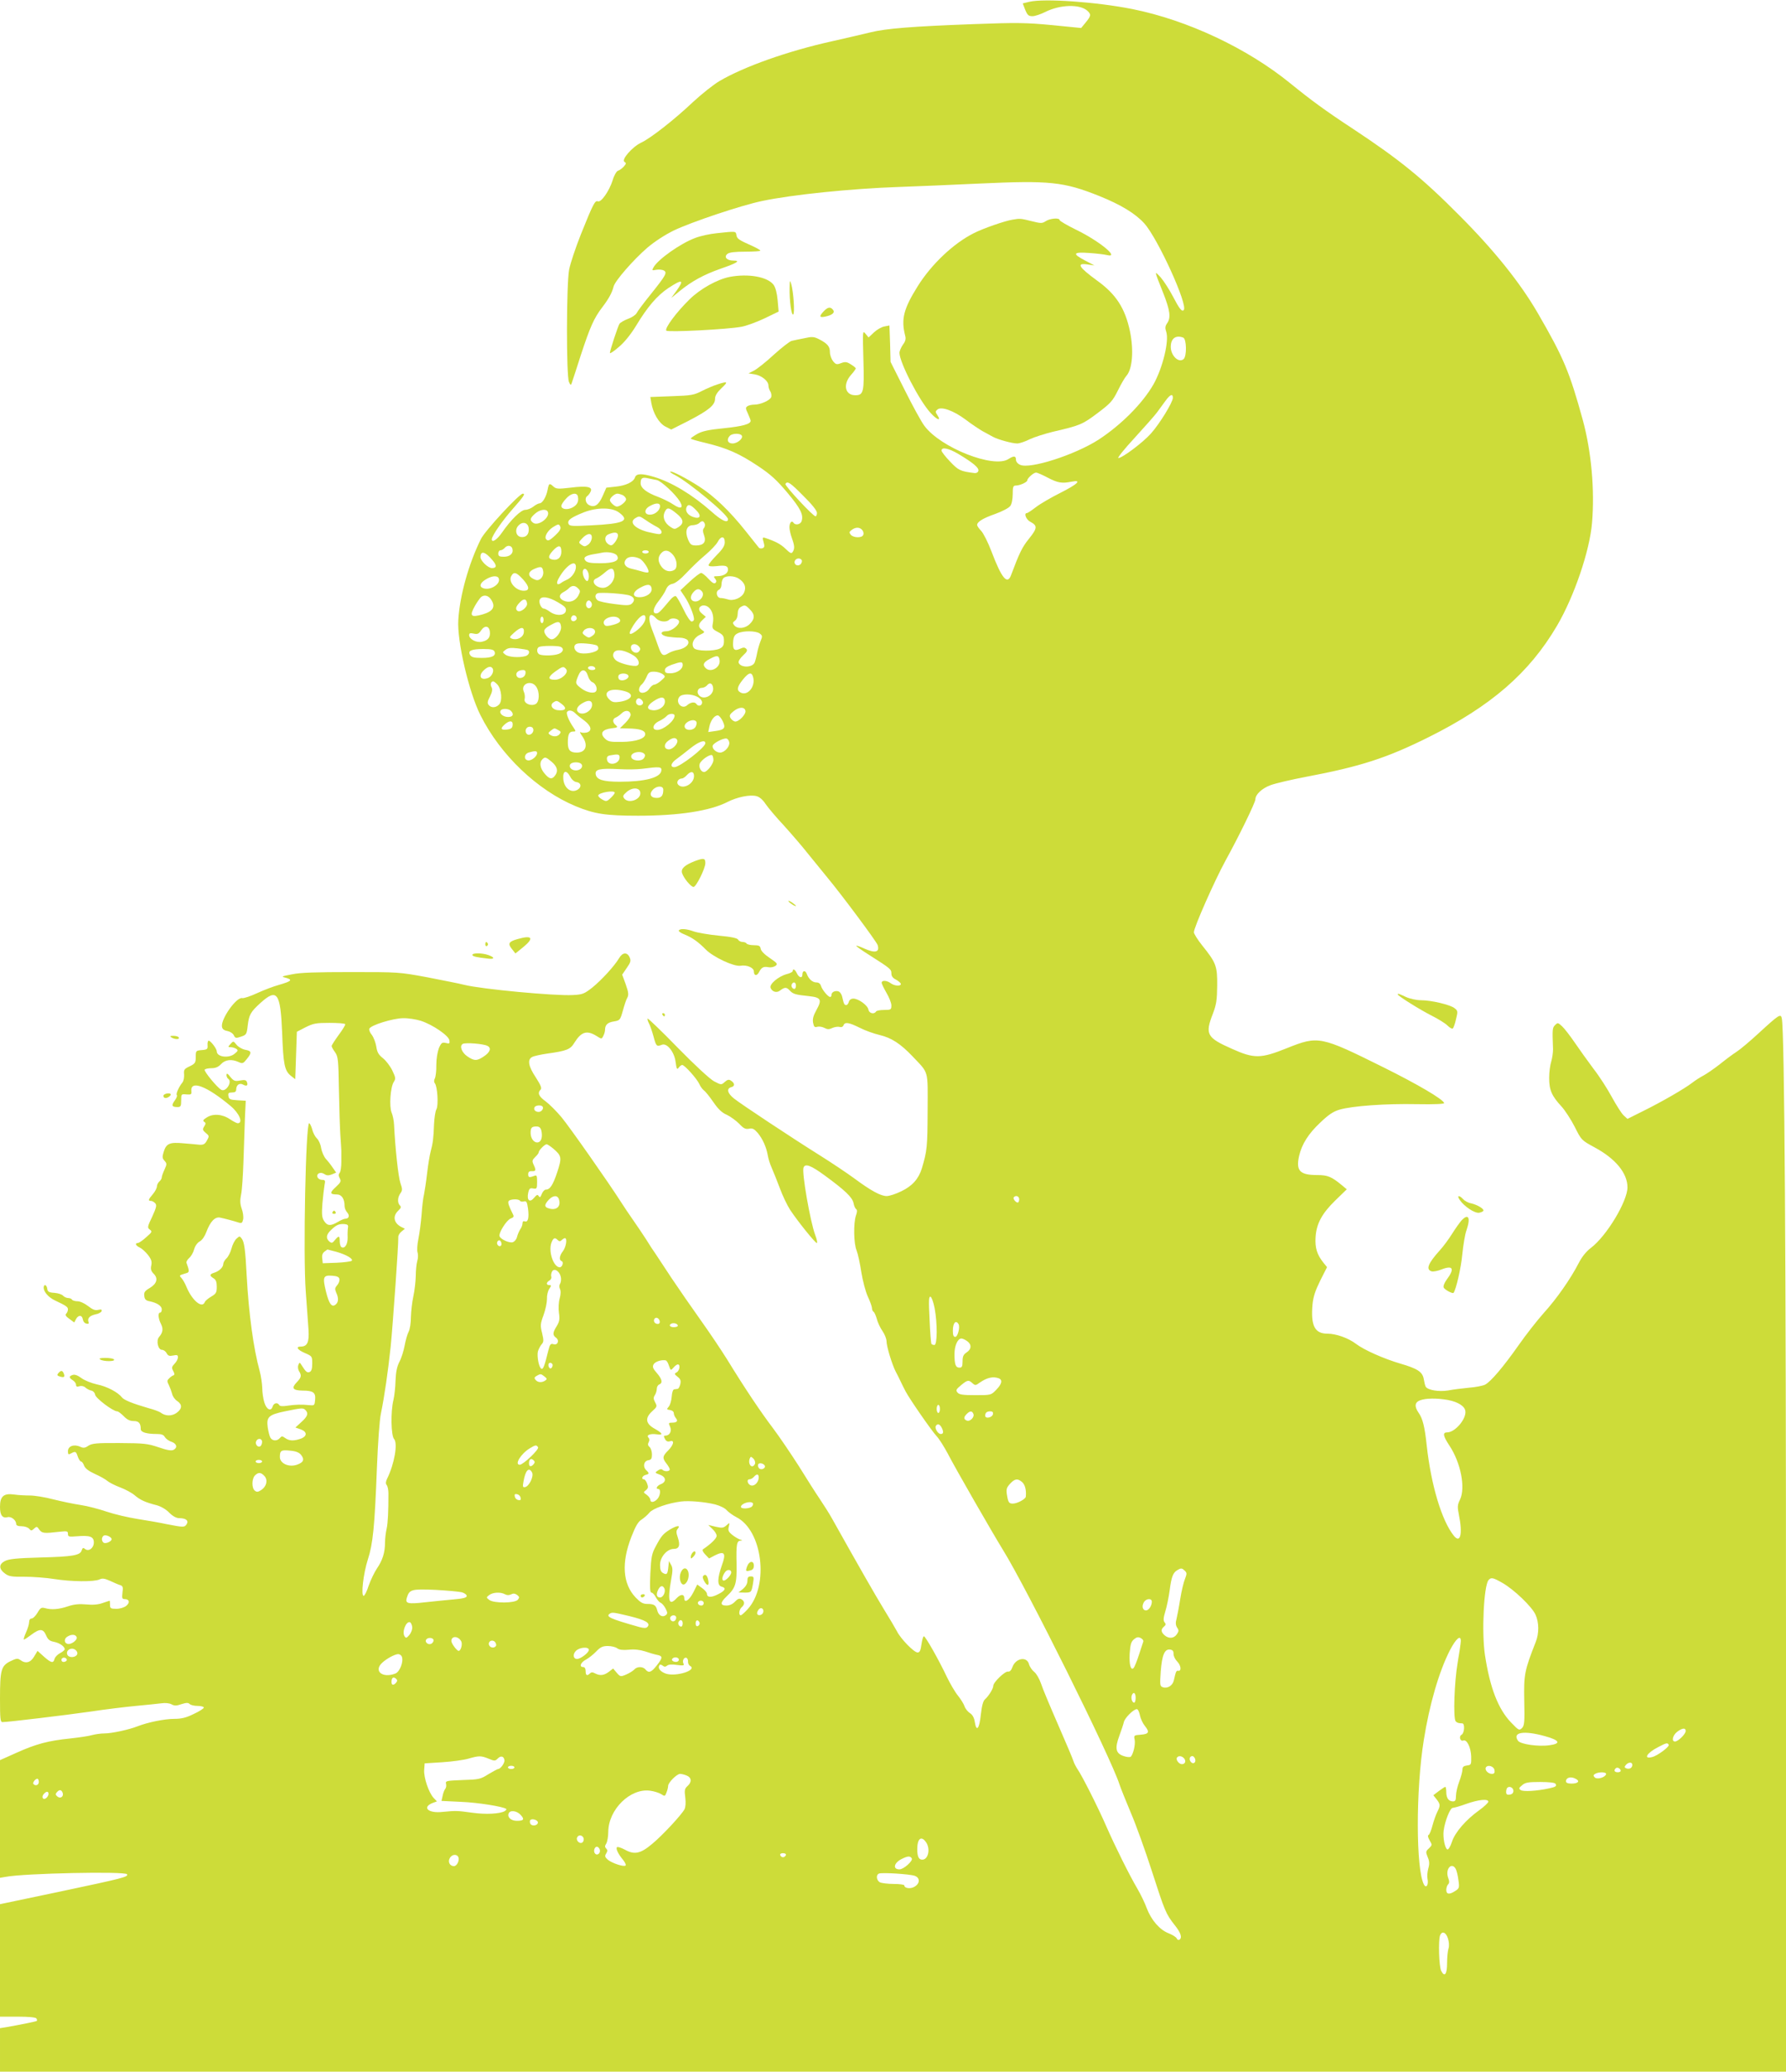 <?xml version="1.0" standalone="no"?>
<!DOCTYPE svg PUBLIC "-//W3C//DTD SVG 20010904//EN"
 "http://www.w3.org/TR/2001/REC-SVG-20010904/DTD/svg10.dtd">
<svg version="1.0" xmlns="http://www.w3.org/2000/svg"
 width="1104pt" height="1280pt" viewBox="0 0 1104 1280"
 preserveAspectRatio="xMidYMid meet">
<g transform="translate(0,1280) scale(0.1,-0.1)"
fill="#cddc39" stroke="none">
<path d="M6363 12789 l-41 -10 15 -39 c14 -34 21 -40 45 -40 16 0 51 12 79 26
92 46 214 50 261 7 24 -22 22 -32 -11 -72 l-28 -34 -181 18 c-160 15 -217 16
-484 6 -379 -14 -542 -27 -638 -51 -41 -10 -148 -35 -237 -55 -272 -60 -545
-157 -696 -246 -37 -22 -110 -80 -163 -129 -115 -109 -263 -225 -322 -252 -54
-26 -123 -105 -102 -118 12 -7 11 -12 -4 -29 -10 -11 -26 -23 -36 -26 -9 -3
-24 -28 -33 -59 -21 -66 -71 -138 -91 -130 -18 7 -29 -14 -105 -203 -33 -83
-66 -182 -73 -219 -17 -90 -18 -657 -1 -694 8 -19 12 -21 16 -10 3 8 29 87 57
175 58 176 81 229 134 298 39 51 60 90 69 127 9 35 121 164 209 240 45 38 108
79 163 106 111 53 416 155 545 182 184 39 552 77 850 87 96 3 320 13 496 21
432 20 519 11 739 -77 134 -54 223 -108 279 -170 84 -94 272 -507 243 -535
-11 -12 -27 8 -67 85 -23 44 -57 96 -76 118 -40 43 -40 44 15 -94 44 -111 50
-156 25 -191 -12 -18 -13 -29 -5 -52 19 -56 -22 -224 -79 -325 -67 -117 -199
-250 -340 -342 -145 -93 -423 -183 -484 -155 -16 7 -26 20 -26 32 0 24 -13 25
-46 4 -91 -60 -420 70 -520 205 -19 25 -73 124 -121 220 l-88 175 -3 112 -4
113 -31 -6 c-18 -3 -47 -20 -65 -37 l-33 -31 -19 23 c-18 22 -18 19 -13 -160
6 -201 1 -220 -50 -220 -64 0 -78 67 -27 125 17 19 30 37 30 41 0 3 -14 15
-31 25 -25 16 -35 17 -61 7 -26 -10 -32 -8 -49 13 -10 13 -19 38 -19 56 0 35
-16 53 -69 80 -30 15 -42 16 -90 5 -31 -6 -65 -13 -77 -16 -11 -2 -60 -40
-109 -84 -48 -45 -104 -89 -123 -99 l-35 -18 38 -6 c43 -7 85 -41 85 -69 0
-10 5 -27 12 -37 6 -10 8 -26 5 -35 -8 -20 -66 -46 -104 -46 -15 0 -35 -4 -43
-10 -12 -8 -12 -14 3 -45 9 -20 17 -40 17 -45 0 -20 -49 -34 -167 -46 -92 -9
-133 -18 -163 -35 -22 -13 -40 -25 -40 -29 0 -3 42 -15 93 -27 132 -32 208
-66 322 -142 80 -53 116 -87 182 -165 81 -97 101 -136 88 -176 -7 -21 -39 -27
-50 -10 -11 17 -25 1 -25 -28 0 -15 7 -45 15 -67 17 -47 18 -65 5 -85 -8 -12
-15 -9 -44 19 -31 30 -64 47 -128 68 -15 4 -16 1 -8 -26 7 -25 6 -33 -6 -38
-9 -3 -19 -2 -23 3 -4 5 -42 52 -83 104 -96 121 -194 215 -283 272 -83 54
-175 101 -182 94 -3 -2 10 -12 29 -21 87 -45 328 -245 328 -273 0 -27 -40 -9
-103 48 -118 104 -245 181 -356 214 -75 22 -108 21 -116 -4 -9 -28 -57 -51
-122 -57 l-55 -6 -23 -52 c-25 -57 -51 -73 -85 -55 -21 11 -27 44 -10 55 5 3
15 15 20 26 17 31 -21 39 -123 26 -76 -9 -89 -8 -105 6 -26 24 -29 22 -37 -19
-8 -43 -32 -84 -50 -84 -7 0 -24 -9 -38 -20 -14 -11 -36 -20 -50 -20 -27 0
-90 -62 -145 -142 -29 -42 -62 -64 -62 -40 0 21 66 116 129 187 68 77 80 95
63 95 -22 0 -234 -229 -259 -280 -75 -150 -131 -350 -140 -500 -9 -129 66
-449 137 -589 123 -246 351 -463 588 -562 116 -48 186 -59 387 -59 254 0 444
30 552 85 58 30 140 47 179 36 18 -4 40 -23 56 -48 15 -22 66 -83 114 -134 47
-52 116 -132 152 -178 37 -46 90 -111 118 -145 85 -102 302 -393 309 -415 14
-45 -15 -52 -84 -21 -24 11 -46 19 -48 16 -2 -2 36 -29 84 -59 129 -82 133
-86 133 -112 0 -16 9 -28 27 -37 14 -7 28 -19 31 -25 5 -18 -38 -16 -62 2 -24
18 -56 20 -56 3 0 -7 14 -35 30 -63 16 -27 30 -62 30 -77 0 -26 -3 -28 -44
-28 -25 0 -48 -4 -51 -10 -12 -19 -43 -11 -47 12 -4 26 -61 68 -93 68 -14 0
-25 -8 -28 -20 -3 -11 -10 -20 -16 -20 -12 0 -15 7 -25 51 -3 15 -13 29 -21
33 -21 8 -45 -3 -45 -20 0 -8 -4 -14 -8 -14 -13 0 -49 43 -57 68 -4 14 -14 22
-29 22 -24 0 -48 22 -59 53 -9 24 -27 21 -27 -4 0 -26 -22 -20 -35 9 -10 22
-25 30 -25 12 0 -5 -17 -14 -38 -19 -51 -14 -107 -62 -99 -84 9 -24 36 -33 56
-19 32 24 42 24 62 3 21 -23 35 -27 122 -36 72 -8 79 -22 44 -85 -20 -36 -25
-56 -21 -79 5 -26 10 -30 26 -25 11 3 31 0 44 -7 19 -10 29 -10 50 0 14 6 34
9 44 6 11 -3 20 0 24 10 8 22 34 18 100 -15 33 -17 89 -37 124 -45 72 -17 129
-54 203 -132 102 -108 94 -78 93 -338 -1 -221 -3 -245 -36 -355 -20 -64 -59
-108 -126 -140 -34 -17 -75 -30 -91 -30 -37 0 -99 34 -200 109 -45 33 -142 98
-214 143 -174 109 -482 313 -529 350 -42 33 -49 63 -17 71 23 6 22 25 -4 41
-12 8 -21 5 -37 -9 -21 -19 -22 -19 -66 4 -26 14 -117 98 -225 208 -99 102
-183 182 -186 180 -2 -3 1 -16 8 -29 7 -12 20 -50 29 -83 16 -60 19 -63 52
-50 31 12 76 -44 84 -105 6 -45 9 -51 19 -37 7 10 17 17 22 17 15 0 91 -85
106 -118 6 -15 20 -33 29 -40 10 -7 36 -40 58 -72 29 -42 52 -65 83 -78 23
-11 57 -36 76 -55 27 -29 39 -35 61 -31 21 5 32 -1 54 -26 31 -38 52 -85 62
-138 3 -20 14 -55 24 -77 10 -22 32 -78 50 -125 17 -47 46 -107 64 -135 47
-71 155 -205 165 -205 5 0 1 22 -10 50 -30 80 -84 387 -72 416 10 27 45 14
130 -48 127 -93 171 -135 179 -171 3 -18 11 -35 17 -38 6 -5 6 -18 -2 -39 -16
-47 -14 -174 4 -216 8 -20 21 -80 29 -133 9 -55 26 -120 40 -151 14 -30 26
-63 26 -72 0 -9 4 -20 10 -23 5 -3 14 -23 20 -44 5 -21 21 -55 35 -75 14 -20
25 -49 25 -63 0 -32 35 -146 57 -188 9 -16 22 -43 30 -60 8 -16 21 -44 31 -62
26 -49 161 -244 193 -278 15 -16 45 -64 67 -105 50 -97 277 -491 341 -595 147
-236 668 -1284 721 -1450 7 -22 39 -101 70 -175 32 -74 90 -236 130 -360 81
-251 87 -265 141 -334 39 -48 48 -79 29 -91 -6 -3 -13 0 -16 8 -3 8 -25 22
-50 32 -55 21 -107 81 -135 154 -11 31 -37 85 -58 121 -50 85 -137 260 -192
385 -48 111 -151 316 -179 355 -9 14 -21 36 -25 50 -4 14 -47 115 -95 225 -48
110 -96 224 -105 253 -10 29 -28 61 -42 72 -13 10 -28 32 -32 47 -13 51 -83
39 -103 -18 -7 -19 -16 -29 -27 -27 -19 3 -91 -66 -91 -88 0 -17 -28 -63 -52
-84 -11 -10 -19 -40 -25 -94 -9 -87 -27 -110 -37 -47 -4 27 -14 46 -30 56 -14
9 -29 28 -34 43 -5 15 -24 45 -41 66 -18 22 -48 74 -68 115 -47 100 -132 251
-142 251 -5 0 -11 -23 -15 -50 -5 -38 -11 -50 -24 -50 -22 0 -104 84 -127 130
-10 19 -46 80 -80 135 -51 83 -158 270 -321 561 -16 29 -50 83 -75 120 -26 38
-85 131 -132 207 -48 75 -119 180 -159 233 -75 99 -170 240 -283 424 -36 58
-110 168 -165 245 -55 77 -135 193 -178 257 -42 64 -87 132 -99 150 -13 18
-40 59 -60 92 -21 32 -57 86 -81 120 -23 33 -55 80 -70 104 -81 127 -322 470
-371 529 -31 37 -75 81 -98 98 -43 31 -52 52 -31 73 8 8 1 27 -30 75 -46 69
-53 110 -23 126 10 6 52 15 92 21 123 17 145 26 170 68 42 67 76 78 135 42 33
-21 33 -21 43 -1 6 11 11 28 11 38 0 31 16 46 55 52 36 6 39 8 55 66 9 33 21
70 28 81 9 18 7 33 -10 82 l-22 60 28 41 c25 36 27 45 18 66 -15 34 -44 31
-65 -5 -29 -49 -109 -136 -166 -182 -50 -39 -60 -43 -121 -46 -109 -6 -561 36
-670 63 -30 8 -134 28 -230 47 -173 32 -179 32 -470 32 -212 0 -315 -3 -365
-14 -68 -13 -69 -14 -36 -22 42 -12 32 -21 -44 -43 -33 -9 -94 -32 -135 -51
-41 -19 -83 -33 -92 -31 -35 10 -133 -128 -126 -176 2 -15 12 -23 33 -27 16
-3 34 -14 40 -26 9 -19 13 -20 45 -9 33 11 35 15 41 66 8 69 17 86 80 143 102
92 123 62 133 -184 7 -196 15 -235 53 -266 l28 -22 5 146 5 147 54 28 c48 24
66 27 147 27 51 0 95 -3 98 -8 2 -4 -16 -34 -40 -66 -24 -33 -44 -64 -44 -69
0 -5 9 -22 21 -38 19 -28 21 -45 24 -232 2 -111 6 -238 9 -282 3 -44 6 -87 6
-95 0 -8 0 -39 0 -69 0 -29 -4 -59 -10 -67 -8 -9 -8 -19 0 -34 10 -18 7 -25
-24 -54 -39 -35 -38 -46 6 -46 30 0 48 -27 48 -72 0 -12 7 -29 16 -39 17 -19
11 -39 -11 -39 -8 0 -29 -9 -47 -20 -44 -26 -64 -25 -84 5 -14 21 -16 41 -11
109 4 46 10 97 13 114 6 28 4 32 -15 32 -12 0 -24 7 -28 16 -9 23 18 36 42 20
15 -10 26 -10 47 -2 l26 11 -21 30 c-11 17 -30 41 -43 55 -12 14 -25 44 -29
67 -3 22 -15 49 -26 59 -10 9 -24 34 -29 56 -6 21 -15 38 -19 38 -21 0 -38
-811 -21 -1040 7 -91 14 -197 17 -236 5 -76 -7 -104 -48 -104 -33 0 -21 -20
26 -40 44 -19 45 -20 45 -65 0 -33 -5 -47 -16 -52 -16 -6 -23 0 -51 44 -11 17
-11 17 -19 -1 -4 -10 -2 -27 4 -37 18 -28 15 -40 -15 -71 -33 -35 -23 -49 38
-50 65 0 81 -12 77 -56 -3 -35 -5 -37 -33 -34 -51 5 -88 4 -136 -3 -31 -5 -49
-4 -53 4 -11 18 -34 13 -41 -10 -10 -32 -38 -18 -51 26 -7 22 -13 63 -13 90
-1 28 -8 75 -16 105 -38 137 -67 351 -80 585 -8 162 -15 211 -30 231 -13 18
-14 18 -33 1 -11 -10 -25 -37 -31 -61 -6 -23 -20 -51 -31 -61 -11 -10 -20 -26
-20 -35 0 -20 -26 -45 -57 -54 -28 -9 -29 -18 -3 -34 15 -9 20 -23 20 -52 0
-36 -4 -43 -34 -61 -19 -11 -37 -26 -40 -34 -16 -42 -78 9 -113 93 -8 20 -22
45 -30 54 -17 19 -19 17 33 33 15 5 14 16 -3 62 -3 6 5 20 16 30 12 10 26 34
31 54 6 21 20 41 35 49 15 8 31 32 41 59 24 64 53 94 84 88 29 -6 86 -21 116
-31 18 -5 22 -2 27 20 3 15 -1 45 -9 66 -10 29 -11 51 -4 86 6 26 12 119 15
207 3 88 7 208 9 267 l5 107 -52 3 c-45 3 -52 6 -55 26 -3 18 1 22 22 22 18 0
26 5 26 18 0 28 20 43 42 31 23 -13 33 -6 24 16 -4 12 -14 14 -42 9 -32 -6
-39 -3 -60 22 -17 22 -23 25 -24 12 0 -9 5 -20 10 -23 29 -18 -14 -86 -43 -68
-26 15 -107 114 -102 124 4 5 22 9 42 9 25 0 42 7 59 25 26 28 66 33 109 13
24 -11 29 -9 50 18 33 40 31 51 -10 58 -19 4 -43 18 -53 31 -19 24 -20 24 -37
5 -17 -19 -17 -20 1 -20 10 0 26 -5 34 -10 13 -9 12 -13 -9 -30 -36 -31 -111
-21 -111 14 0 16 -38 66 -50 66 -5 0 -8 -12 -7 -27 2 -25 -1 -28 -35 -31 -37
-3 -38 -4 -38 -43 0 -35 -4 -41 -37 -57 -34 -16 -38 -21 -35 -51 1 -19 -3 -41
-11 -50 -21 -26 -41 -70 -34 -77 4 -4 -2 -19 -13 -34 -22 -30 -18 -40 17 -40
20 0 23 5 23 41 0 40 1 40 33 37 28 -2 32 0 30 19 -8 72 94 34 243 -91 54 -45
79 -106 43 -106 -5 0 -27 11 -48 25 -47 32 -105 36 -144 10 -21 -13 -25 -20
-15 -26 11 -7 11 -12 0 -29 -11 -18 -10 -23 10 -40 22 -18 22 -20 7 -47 -12
-22 -21 -27 -45 -26 -16 2 -61 6 -100 9 -85 8 -106 -1 -122 -52 -10 -32 -9
-41 5 -56 15 -17 15 -21 0 -54 -9 -19 -17 -41 -17 -48 0 -8 -7 -19 -15 -26 -8
-7 -15 -21 -15 -30 0 -10 -11 -32 -25 -48 -29 -34 -31 -42 -11 -42 7 0 19 -7
26 -15 10 -12 6 -27 -19 -82 -30 -63 -31 -68 -15 -80 16 -12 14 -16 -22 -47
-21 -20 -45 -35 -51 -36 -21 0 -15 -16 11 -28 13 -6 36 -27 51 -46 21 -27 25
-42 20 -65 -5 -23 -1 -35 15 -51 29 -29 20 -62 -26 -89 -29 -17 -35 -26 -32
-48 2 -21 10 -29 33 -33 47 -10 75 -29 75 -50 0 -11 -4 -20 -10 -20 -15 0 -12
-37 5 -70 15 -30 12 -53 -12 -81 -19 -22 -6 -79 18 -79 10 0 23 -9 29 -21 9
-16 17 -19 41 -14 23 5 29 3 29 -11 0 -10 -9 -28 -21 -40 -18 -19 -19 -25 -8
-45 9 -17 9 -24 0 -27 -6 -2 -18 -10 -26 -19 -13 -12 -13 -18 -1 -41 7 -15 16
-39 20 -54 3 -15 17 -35 31 -44 33 -22 32 -48 -4 -74 -30 -21 -70 -20 -99 3
-7 5 -40 18 -75 27 -97 28 -151 50 -163 66 -25 32 -93 68 -153 80 -36 8 -78
25 -97 39 -23 17 -41 24 -54 20 -25 -8 -25 -17 0 -33 11 -7 20 -19 20 -28 0
-11 6 -14 21 -9 12 4 27 1 37 -8 9 -8 26 -17 37 -19 11 -2 21 -13 23 -25 3
-22 111 -103 136 -103 7 0 25 -14 41 -30 20 -21 38 -30 61 -30 32 0 44 -13 44
-50 0 -19 35 -30 101 -30 27 0 41 -5 48 -19 6 -10 24 -24 41 -29 33 -12 39
-36 13 -50 -13 -7 -41 -2 -93 16 -68 23 -91 25 -240 26 -142 1 -170 -2 -193
-16 -21 -15 -31 -16 -51 -7 -38 18 -76 4 -76 -27 0 -21 3 -23 19 -14 28 15 31
13 42 -20 6 -17 15 -30 20 -30 5 0 14 -11 19 -26 7 -17 28 -33 67 -51 32 -14
67 -34 78 -44 11 -9 46 -27 78 -39 32 -12 73 -34 90 -49 34 -29 65 -43 135
-61 26 -7 58 -25 78 -46 22 -22 44 -34 62 -34 41 0 60 -15 46 -37 -13 -21 -21
-20 -124 0 -41 9 -122 23 -180 32 -57 9 -143 29 -190 45 -47 16 -119 35 -160
41 -41 6 -118 22 -170 35 -52 14 -117 24 -145 24 -27 0 -71 2 -98 6 -64 9 -87
-11 -87 -76 0 -52 15 -72 47 -64 22 6 53 -18 53 -42 0 -9 11 -14 34 -14 18 0
39 -7 46 -15 12 -14 15 -14 30 0 17 15 19 15 33 -6 17 -23 29 -24 125 -13 47
5 52 4 52 -13 0 -18 6 -19 55 -15 81 7 105 -2 105 -38 0 -35 -32 -59 -55 -40
-10 9 -15 7 -20 -9 -9 -31 -56 -39 -257 -44 -145 -4 -193 -9 -218 -22 -38 -20
-38 -49 2 -78 23 -17 42 -20 120 -19 51 0 134 -6 183 -14 108 -17 245 -18 279
-3 19 9 32 7 68 -9 23 -11 51 -23 62 -26 15 -5 18 -13 13 -46 -4 -34 -2 -40
13 -40 30 0 35 -22 10 -42 -13 -10 -38 -18 -61 -18 -35 0 -39 3 -39 25 0 14
-1 25 -2 25 -2 0 -21 -7 -43 -14 -26 -10 -61 -13 -101 -9 -43 4 -76 1 -112
-11 -58 -20 -105 -23 -143 -12 -23 6 -29 3 -47 -28 -12 -20 -28 -36 -37 -36
-9 0 -15 -9 -15 -22 0 -13 -9 -42 -20 -66 -10 -23 -16 -42 -12 -42 4 0 25 14
46 30 52 39 73 38 91 -4 11 -26 22 -35 49 -40 35 -7 66 -29 66 -46 0 -5 -13
-16 -29 -24 -16 -9 -31 -24 -34 -36 -7 -28 -21 -25 -66 15 l-39 35 -21 -35
c-22 -38 -53 -46 -86 -21 -16 11 -24 10 -61 -8 -57 -28 -64 -54 -64 -233 0
-121 2 -143 15 -143 34 0 391 43 545 65 91 14 217 29 280 35 63 6 134 13 156
16 25 4 51 1 64 -6 18 -10 31 -10 62 1 29 9 41 10 50 1 7 -7 29 -12 50 -12 21
0 38 -5 38 -10 0 -6 -28 -24 -63 -40 -46 -23 -76 -30 -120 -30 -59 0 -163 -21
-227 -46 -53 -21 -160 -44 -205 -44 -22 0 -56 -5 -75 -10 -19 -6 -80 -15 -135
-21 -137 -14 -212 -34 -332 -88 l-103 -46 0 -364 0 -363 36 6 c115 22 737 35
749 16 10 -16 -21 -24 -413 -107 l-372 -78 0 -347 0 -348 109 0 c67 0 112 -4
116 -11 4 -6 5 -12 3 -15 -4 -4 -115 -26 -190 -39 l-38 -6 0 -134 0 -135 5520
0 5520 0 0 2668 c0 2339 -9 3763 -26 3840 -6 31 -18 23 -139 -88 -55 -51 -118
-104 -140 -118 -22 -14 -69 -49 -105 -78 -36 -28 -81 -59 -100 -69 -19 -10
-51 -30 -70 -45 -45 -35 -188 -118 -308 -177 l-92 -46 -24 22 c-13 12 -45 63
-72 112 -27 50 -78 130 -115 177 -36 48 -88 121 -116 162 -28 41 -63 86 -77
99 -25 23 -27 24 -43 8 -17 -17 -18 -23 -13 -150 0 -21 -5 -55 -11 -75 -7 -21
-13 -66 -13 -102 0 -75 16 -111 76 -176 22 -24 59 -81 82 -126 41 -82 42 -83
121 -126 131 -70 205 -160 205 -248 0 -86 -129 -301 -226 -374 -30 -23 -56
-56 -76 -95 -50 -97 -136 -220 -216 -308 -40 -45 -110 -134 -154 -197 -94
-134 -173 -227 -208 -245 -14 -7 -59 -16 -100 -19 -41 -4 -99 -11 -129 -17
-58 -9 -124 2 -138 23 -4 7 -9 28 -12 47 -8 45 -38 65 -145 96 -102 30 -224
84 -274 122 -47 36 -123 63 -177 63 -78 0 -103 49 -92 179 5 50 17 86 48 149
l42 83 -22 27 c-40 50 -53 92 -49 157 5 84 39 147 122 228 l71 69 -30 25 c-64
53 -88 63 -152 63 -108 0 -133 26 -113 117 17 74 58 139 132 208 50 48 80 68
118 79 78 23 285 38 478 34 110 -2 171 1 169 7 -8 24 -161 114 -372 219 -393
195 -405 198 -600 120 -162 -65 -202 -66 -340 -4 -156 69 -167 90 -118 216 22
58 26 85 27 174 1 121 -6 141 -93 249 -28 35 -51 72 -51 81 0 30 127 317 194
440 86 156 186 362 186 381 0 30 40 68 94 88 30 11 127 34 217 51 339 64 502
117 759 245 386 192 623 397 794 688 106 180 203 464 217 637 17 203 -4 438
-56 631 -83 302 -119 388 -279 664 -109 188 -270 389 -486 605 -226 228 -369
344 -655 533 -171 112 -262 179 -390 283 -267 217 -636 390 -975 458 -221 44
-544 67 -637 45z m951 -2075 c21 -8 23 -116 2 -133 -30 -25 -77 20 -79 73 -1
54 30 78 77 60z m-64 -372 c0 -27 -82 -161 -136 -221 -50 -56 -177 -151 -201
-151 -8 0 37 56 100 124 63 69 126 140 139 158 13 18 37 50 52 71 29 40 46 47
46 19z m-2665 -233 c11 -17 -26 -49 -57 -49 -30 0 -39 25 -16 48 15 15 64 16
73 1z m1341 -115 c90 -54 125 -84 122 -102 -2 -10 -12 -16 -23 -15 -88 11
-100 16 -152 71 -29 30 -53 61 -53 68 0 24 44 15 106 -22z m550 -145 c63 -33
89 -37 148 -25 67 13 38 -15 -71 -70 -56 -28 -123 -67 -149 -87 -26 -20 -51
-37 -56 -37 -21 0 -5 -41 21 -54 45 -24 44 -39 -8 -104 -43 -53 -60 -89 -111
-225 -23 -63 -58 -21 -121 145 -21 56 -50 113 -64 128 -14 14 -25 31 -25 36 0
20 36 42 113 69 44 16 84 37 92 49 9 11 15 43 15 73 0 46 3 53 20 53 24 0 70
21 70 32 0 13 39 48 54 48 8 0 40 -14 72 -31z m-2416 -15 c28 -6 116 -88 143
-133 24 -41 5 -49 -41 -18 -20 14 -63 35 -94 47 -71 26 -108 55 -108 84 0 32
10 39 45 31 16 -3 41 -9 55 -11z m906 -98 c53 -52 84 -91 84 -105 0 -11 -4
-21 -9 -21 -15 0 -192 190 -186 200 12 20 29 9 111 -74z m-1394 -3 c7 -32 -4
-53 -34 -69 -31 -16 -68 -11 -68 10 0 8 12 27 28 44 30 35 68 42 74 15z m279
7 c10 -6 19 -17 19 -25 0 -15 -37 -45 -57 -45 -13 0 -43 27 -43 40 0 14 30 40
46 40 9 0 24 -5 35 -10z m229 -67 c0 -26 -31 -53 -62 -53 -38 0 -38 34 0 54
36 20 62 20 62 -1z m222 -24 c37 -36 27 -59 -18 -43 -32 11 -49 35 -41 58 9
24 25 20 59 -15z m-475 -16 c69 -51 29 -69 -174 -79 -119 -6 -133 -5 -139 10
-8 22 14 38 96 71 81 31 174 31 217 -2z m354 -5 c45 -36 49 -61 14 -84 -23
-15 -27 -15 -50 0 -37 24 -51 60 -37 91 15 32 25 32 73 -7z m-796 12 c21 -34
-59 -96 -91 -69 -20 16 -18 27 12 54 28 26 68 33 79 15z m609 -55 c20 -14 50
-32 66 -40 33 -17 40 -45 13 -45 -10 0 -42 7 -72 14 -80 22 -114 61 -73 85 24
14 25 14 66 -14z m362 -20 c4 -8 1 -21 -5 -28 -8 -10 -7 -22 1 -44 15 -41 -2
-63 -49 -63 -30 0 -36 5 -50 37 -21 51 -8 88 30 88 15 1 32 6 39 13 16 16 27
15 34 -3z m-1088 -28 c4 -37 -15 -59 -47 -55 -32 4 -41 47 -15 72 25 26 58 17
62 -17z m196 7 c4 -11 -6 -28 -30 -50 -38 -36 -49 -40 -60 -23 -9 16 13 52 44
72 34 21 38 21 46 1z m1866 -19 c7 -8 10 -22 6 -30 -7 -20 -60 -19 -77 1 -11
14 -10 18 6 30 24 18 49 18 65 -1z m-1510 -34 c0 -10 -9 -29 -19 -42 -16 -20
-23 -22 -38 -13 -28 17 -29 52 -1 63 38 16 58 13 58 -8z m-162 -17 c-2 -15
-12 -33 -24 -40 -17 -12 -23 -12 -40 0 -19 14 -18 15 5 40 33 35 63 35 59 0z
m822 -24 c0 -22 -12 -42 -50 -80 -27 -28 -50 -55 -50 -62 0 -7 16 -9 48 -6 57
7 72 2 72 -22 0 -23 -28 -40 -66 -40 -23 0 -25 -2 -14 -15 9 -11 10 -19 3 -26
-8 -8 -21 0 -44 25 -18 20 -38 36 -45 36 -7 0 -39 -24 -71 -54 l-57 -53 26
-39 c27 -39 58 -114 58 -140 0 -8 -7 -14 -15 -14 -8 0 -30 32 -50 75 -20 41
-41 78 -47 81 -6 4 -22 -6 -35 -22 -63 -75 -72 -84 -87 -84 -25 0 -19 34 15
76 17 22 38 53 45 70 9 22 22 33 42 37 18 4 50 29 86 68 32 34 84 84 117 111
33 28 66 63 75 79 20 39 44 38 44 -1z m-1312 -43 c6 -28 -17 -47 -54 -47 -27
0 -34 4 -34 20 0 11 6 20 14 20 7 0 19 7 26 15 17 20 44 15 48 -8z m302 -16
c0 -34 -21 -54 -51 -49 -33 5 -33 21 0 57 34 36 51 34 51 -8z m540 -1 c0 -5
-9 -10 -20 -10 -11 0 -20 5 -20 10 0 6 9 10 20 10 11 0 20 -4 20 -10z m153
-22 c23 -30 26 -76 6 -89 -26 -16 -57 -9 -78 17 -25 32 -27 61 -4 86 22 25 51
19 76 -14z m-1119 -29 c28 -32 27 -49 -3 -49 -24 0 -71 45 -71 68 0 42 30 34
74 -19z m770 28 c19 -31 -17 -47 -105 -47 -57 0 -80 4 -90 16 -16 19 -1 31 51
40 19 3 42 7 50 9 36 8 84 -1 94 -18z m139 -18 c24 -11 65 -75 54 -85 -3 -3
-20 -1 -39 5 -18 5 -49 14 -68 18 -37 9 -50 34 -30 58 15 18 50 19 83 4z
m1003 -10 c3 -6 0 -17 -7 -25 -18 -17 -44 -2 -36 20 7 18 33 21 43 5z m-1396
-42 c0 -28 -25 -65 -54 -78 -11 -5 -29 -14 -38 -21 -23 -17 -32 -5 -17 24 43
81 109 127 109 75z m-202 -29 c4 -31 -22 -59 -46 -51 -51 18 -55 48 -9 68 41
18 51 15 55 -17z m282 -29 c0 -16 -5 -29 -10 -29 -15 0 -34 46 -26 65 10 26
36 -1 36 -36z m158 14 c4 -40 -34 -85 -71 -85 -48 0 -78 45 -39 59 9 4 32 19
50 35 40 35 56 32 60 -9z m-564 -34 c40 -45 41 -69 4 -69 -50 0 -97 55 -78 90
16 30 32 25 74 -21z m-151 7 c13 -34 -50 -75 -94 -61 -29 9 -23 33 14 55 37
23 73 26 80 6z m1485 -2 c35 -24 46 -51 32 -84 -14 -34 -67 -56 -102 -43 -13
4 -32 8 -43 8 -25 0 -34 42 -11 51 9 4 16 18 16 33 0 15 5 32 12 39 17 17 69
15 96 -4z m-540 -61 c4 -27 -32 -53 -75 -53 -48 0 -45 33 5 59 45 25 66 23 70
-6z m-454 1 c14 -14 14 -18 1 -44 -18 -34 -56 -47 -91 -31 -30 13 -31 37 -2
52 13 7 29 18 36 26 18 17 37 17 56 -3z m765 -18 c22 -27 -19 -73 -53 -60 -21
8 -20 33 1 56 19 22 36 23 52 4z m-445 -26 c29 -11 33 -31 10 -51 -13 -10 -33
-11 -106 -1 -49 6 -96 16 -104 23 -17 14 -18 35 -1 43 17 8 171 -2 201 -14z
m-858 -25 c29 -44 12 -72 -52 -91 -74 -21 -84 -11 -48 53 15 26 33 51 39 55
20 15 45 8 61 -17z m412 -16 c42 -24 53 -35 50 -52 -4 -31 -58 -35 -97 -8 -16
12 -34 21 -40 21 -15 0 -32 36 -25 54 9 25 54 19 112 -15z m-190 -7 c4 -23
-40 -58 -58 -47 -16 10 -12 27 12 52 25 27 42 25 46 -5z m399 2 c8 -21 -13
-42 -28 -27 -13 13 -5 43 11 43 6 0 13 -7 17 -16z m727 -30 c21 -21 30 -57 22
-97 -5 -29 -3 -34 32 -52 32 -17 37 -25 37 -55 0 -27 -6 -37 -25 -47 -36 -18
-144 -17 -160 2 -20 24 -3 64 35 82 33 16 34 17 15 30 -26 18 -25 37 2 62 l21
20 -23 19 c-15 12 -21 25 -17 35 8 21 41 22 61 1z m251 -9 c32 -31 32 -59 0
-90 -28 -29 -76 -33 -96 -9 -11 14 -11 18 4 29 10 7 17 25 17 43 0 19 7 35 18
41 25 15 30 14 57 -14z m-1070 -56 c0 -7 -8 -15 -17 -17 -18 -3 -25 18 -11 32
10 10 28 1 28 -15z m425 3 c0 -24 -24 -56 -61 -83 -35 -25 -46 -20 -28 13 38
72 89 112 89 70z m65 -2 c20 -22 64 -27 82 -9 14 14 55 8 60 -8 7 -21 -44 -63
-77 -63 -44 0 -39 -26 8 -34 20 -3 53 -6 73 -6 20 0 42 -7 49 -15 18 -22 -11
-51 -58 -60 -20 -3 -47 -13 -60 -21 -33 -21 -43 -15 -63 42 -9 27 -27 75 -39
106 -30 77 -16 114 25 68z m-695 -10 c0 -11 -4 -20 -10 -20 -5 0 -10 9 -10 20
0 11 5 20 10 20 6 0 10 -9 10 -20z m469 6 c14 -17 -3 -29 -57 -41 -25 -5 -33
-3 -39 11 -13 35 70 61 96 30z m-361 -47 c4 -31 -32 -79 -58 -79 -11 0 -27 12
-36 26 -19 29 -12 41 41 68 37 20 49 16 53 -15z m-440 -32 c4 -35 -11 -54 -49
-62 -34 -8 -79 16 -79 41 0 12 7 14 29 9 23 -5 31 -1 45 20 22 33 50 29 54 -8z
m210 -4 c-3 -31 -42 -51 -74 -39 -17 7 -16 10 14 37 42 38 64 38 60 2z m439
11 c4 -11 -1 -22 -12 -30 -23 -17 -27 -17 -50 0 -16 12 -17 16 -6 30 17 21 60
21 68 0z m1019 -18 c17 -13 18 -17 5 -48 -7 -18 -17 -51 -21 -73 -4 -22 -11
-48 -15 -58 -14 -33 -86 -34 -99 -2 -3 9 8 27 27 45 25 23 29 32 20 41 -10 10
-18 10 -39 0 -35 -16 -46 -4 -42 45 2 29 9 42 28 51 34 17 112 16 136 -1z
m-1009 -73 c8 -3 13 -13 11 -22 -4 -22 -89 -38 -123 -23 -29 13 -34 48 -7 55
18 6 95 -1 119 -10z m263 -8 c10 -12 10 -18 0 -30 -16 -19 -50 -2 -50 25 0 24
32 27 50 5z m-486 -1 c24 -9 19 -33 -10 -44 -28 -11 -94 -13 -118 -4 -19 7
-21 40 -3 47 18 8 113 8 131 1z m-201 -21 c15 -9 6 -31 -15 -37 -41 -11 -104
-6 -124 9 -19 15 -19 15 1 30 15 12 33 14 75 9 30 -4 58 -8 63 -11z m-206 -9
c10 -26 -15 -39 -79 -39 -47 0 -63 4 -72 18 -16 26 7 37 82 37 48 0 64 -4 69
-16z m856 -22 c34 -19 47 -56 24 -65 -19 -7 -96 11 -124 29 -13 8 -23 23 -23
34 0 42 54 43 123 2z m535 -31 c7 -45 -55 -80 -86 -49 -21 21 -13 37 26 57 44
24 56 22 60 -8z m-228 -30 c0 -27 -37 -51 -77 -51 -26 0 -33 4 -33 19 0 13 13
23 43 34 58 20 67 20 67 -2z m-540 -22 c0 -12 -37 -12 -44 0 -7 11 14 20 32
13 6 -2 12 -8 12 -13z m-635 1 c11 -17 -6 -51 -28 -59 -47 -18 -63 14 -25 49
24 22 43 26 53 10z m455 -5 c17 -21 -29 -65 -69 -65 -46 0 -46 16 0 50 48 34
52 35 69 15z m-252 -27 c-4 -28 -45 -38 -55 -13 -7 19 12 35 40 35 13 0 18 -6
15 -22z m387 -16 c5 -17 17 -34 27 -37 19 -7 33 -39 23 -55 -11 -18 -56 -10
-91 16 -39 30 -39 32 -19 80 18 44 46 43 60 -4z m461 13 c19 -15 18 -16 -9
-40 -15 -14 -35 -25 -42 -25 -8 0 -22 -11 -31 -25 -20 -31 -64 -35 -64 -6 0
10 7 25 17 32 9 8 22 29 30 47 11 27 18 32 46 32 18 0 42 -7 53 -15z m-211
-14 c0 -17 -37 -32 -55 -21 -7 4 -10 15 -7 25 8 20 62 17 62 -4z m771 -7 c14
-57 -35 -116 -78 -93 -26 14 -22 35 14 80 37 46 55 49 64 13z m-1581 -44 c25
-28 32 -102 10 -123 -20 -21 -49 -22 -64 -3 -10 11 -8 23 8 53 14 28 16 44 10
56 -10 17 -5 37 10 37 4 0 16 -9 26 -20z m239 -12 c23 -33 21 -95 -3 -108 -30
-16 -75 5 -68 31 3 12 1 32 -5 45 -22 48 45 76 76 32z m1094 -7 c7 -47 -59
-81 -88 -46 -16 19 -6 45 18 45 11 0 25 7 32 15 17 21 34 14 38 -14z m-545
-22 c61 -17 44 -53 -31 -65 -33 -5 -47 -3 -62 11 -53 48 2 80 93 54z m447 -34
c18 -9 30 -24 30 -35 0 -21 -24 -27 -35 -10 -9 15 -36 12 -57 -7 -33 -30 -76
18 -48 52 16 19 73 19 110 0z m-336 -31 c7 -18 -21 -31 -36 -16 -15 15 -2 43
16 36 8 -3 17 -12 20 -20z m136 1 c0 -31 -39 -58 -77 -53 -38 4 -36 27 6 55
46 31 71 30 71 -2z m-636 -16 c33 -26 22 -42 -25 -37 -36 3 -53 33 -27 49 19
12 22 11 52 -12z m186 -3 c0 -42 -64 -73 -89 -43 -12 16 1 37 34 55 34 19 55
14 55 -12z m948 -38 c4 -22 -43 -70 -65 -66 -9 2 -21 11 -27 21 -9 15 -6 23
19 43 33 27 68 28 73 2z m-1450 0 c21 -21 13 -38 -17 -38 -31 0 -57 22 -46 40
8 14 48 13 63 -2z m399 -16 c10 -10 35 -30 56 -45 43 -33 49 -64 13 -73 -14
-3 -31 -2 -37 2 -7 4 -3 -6 9 -23 40 -56 25 -103 -33 -103 -41 0 -55 16 -55
61 0 51 8 69 32 69 19 0 19 1 1 28 -27 39 -44 82 -38 93 10 14 33 11 52 -9z
m341 -5 c2 -10 -11 -32 -31 -52 l-35 -35 52 -1 c67 -1 100 -11 104 -31 6 -30
-54 -51 -145 -52 -73 -1 -85 2 -105 22 -31 31 -15 55 42 62 38 4 41 7 27 19
-22 17 -22 40 0 48 9 4 25 15 35 25 23 23 51 20 56 -5z m272 -9 c-1 -33 -69
-88 -107 -88 -37 0 -29 36 12 55 19 9 39 23 46 31 14 17 49 18 49 2z m297 -33
c21 -43 12 -54 -47 -62 l-42 -6 7 34 c8 38 31 69 52 69 7 0 21 -16 30 -35z
m-1299 -31 c-2 -13 -13 -20 -36 -22 -39 -4 -41 9 -5 38 29 22 47 15 41 -16z
m1137 26 c3 -5 1 -19 -5 -30 -13 -24 -58 -27 -67 -4 -11 29 56 61 72 34z
m-1011 -39 c10 -16 -5 -41 -25 -41 -19 0 -27 29 -12 43 9 10 31 9 37 -2z m157
-12 c16 -8 18 -13 8 -25 -13 -16 -38 -18 -59 -4 -13 9 -12 12 4 25 24 18 22
18 47 4z m734 -59 c12 -19 -24 -60 -50 -60 -32 0 -34 33 -3 54 26 19 44 20 53
6z m323 -17 c4 -26 -30 -63 -57 -63 -25 0 -52 26 -45 44 6 16 64 46 84 43 8
-1 16 -12 18 -24z m-148 -5 c0 -26 -158 -148 -191 -148 -29 0 -22 26 14 51 17
13 56 42 85 66 53 42 92 55 92 31z m-1040 -61 c0 -21 -36 -49 -57 -45 -27 5
-23 41 7 49 39 11 50 10 50 -4z m666 -9 c3 -5 0 -16 -7 -24 -17 -21 -73 -15
-77 9 -6 30 67 43 84 15z m-156 -17 c0 -43 -72 -57 -78 -14 -2 16 3 23 20 26
48 9 58 7 58 -12z m580 -17 c0 -24 -39 -74 -58 -74 -18 0 -34 29 -27 50 7 23
63 62 77 54 4 -3 8 -16 8 -30z m-1002 -9 c36 -30 44 -57 25 -84 -20 -29 -37
-26 -67 10 -28 33 -33 68 -14 87 17 17 22 15 56 -13z m189 -21 c6 -17 -12 -34
-37 -34 -25 0 -43 17 -37 34 4 10 18 16 37 16 19 0 33 -6 37 -16z m491 -36
c-6 -43 -101 -68 -257 -68 -105 0 -144 13 -149 47 -4 30 27 37 142 31 50 -3
116 -2 146 2 108 14 122 13 118 -12z m-563 -37 c8 -17 25 -31 37 -33 33 -4 35
-35 3 -50 -39 -18 -79 15 -83 70 -4 51 19 58 43 13z m765 4 c0 -49 -70 -86
-99 -52 -12 15 3 37 24 37 7 0 20 9 30 20 25 28 45 25 45 -5z m-190 -84 c0
-37 -12 -51 -41 -51 -37 0 -48 24 -24 50 24 26 65 27 65 1z m-142 -18 c6 -42
-71 -71 -99 -37 -11 14 -9 20 15 41 35 30 80 28 84 -4z m-158 -1 c0 -5 -11
-19 -26 -33 -23 -22 -27 -22 -51 -9 -15 8 -26 20 -25 25 2 18 102 35 102 17z
m1120 -1192 c0 -11 -4 -20 -9 -20 -14 0 -23 18 -16 30 10 17 25 11 25 -10z
m-2319 -217 c74 -24 173 -92 177 -121 3 -20 0 -22 -22 -16 -23 5 -28 2 -43
-32 -9 -24 -16 -65 -16 -104 1 -36 -4 -73 -9 -83 -6 -11 -6 -23 0 -30 16 -20
23 -136 10 -160 -7 -12 -13 -53 -15 -92 -3 -86 -7 -118 -21 -170 -6 -22 -16
-83 -22 -135 -6 -52 -15 -111 -19 -130 -5 -19 -12 -75 -15 -125 -4 -49 -13
-117 -20 -151 -7 -34 -9 -70 -5 -82 4 -11 4 -36 -2 -54 -5 -18 -9 -60 -9 -93
-1 -33 -7 -89 -15 -125 -8 -36 -14 -93 -15 -128 0 -35 -6 -75 -14 -90 -8 -15
-19 -54 -25 -87 -6 -32 -20 -77 -32 -99 -15 -29 -22 -63 -24 -116 -1 -41 -7
-95 -13 -120 -18 -72 -15 -220 4 -241 24 -27 2 -153 -42 -243 -10 -20 -11 -32
-4 -41 6 -7 11 -30 11 -52 0 -111 -3 -182 -11 -218 -5 -22 -10 -60 -10 -85 0
-62 -15 -110 -50 -161 -16 -24 -39 -72 -51 -106 -11 -35 -25 -63 -31 -63 -18
0 -2 138 26 225 31 95 42 200 56 567 6 153 16 297 25 336 22 108 43 254 60
412 14 144 49 637 47 675 -1 11 8 27 20 36 l21 17 -24 12 c-45 24 -53 66 -17
100 17 16 19 23 10 32 -16 16 -15 49 3 75 13 18 13 26 0 64 -13 38 -32 215
-39 359 -1 25 -8 59 -15 75 -16 38 -8 157 13 190 13 20 12 27 -9 71 -13 27
-39 61 -58 76 -27 21 -36 37 -41 72 -4 24 -16 56 -27 71 -12 14 -19 32 -16 39
9 22 145 64 208 65 31 1 81 -7 110 -16z m412 -155 c26 -13 17 -39 -22 -65 -43
-29 -59 -29 -102 0 -35 24 -50 64 -29 77 16 10 129 1 153 -12z m340 -374 c11
-11 -5 -34 -23 -34 -22 0 -34 15 -25 30 7 11 38 14 48 4z m-7 -148 c9 -39 1
-70 -20 -74 -24 -5 -46 23 -46 58 0 33 7 40 36 40 17 0 25 -7 30 -24z m73
-112 c53 -45 55 -56 26 -145 -27 -81 -45 -109 -71 -109 -8 0 -19 -12 -25 -27
-8 -21 -12 -24 -19 -13 -7 11 -12 9 -29 -11 -26 -32 -46 -15 -36 31 6 27 11
31 31 27 22 -4 24 -1 24 40 0 39 -2 44 -17 38 -32 -12 -38 -10 -38 10 0 14 6
20 23 19 25 -1 27 5 10 41 -10 22 -8 28 10 46 12 11 22 24 22 29 0 13 37 50
49 50 5 0 23 -12 40 -26z m36 -314 c15 -47 -19 -73 -69 -54 -22 8 -20 23 6 51
26 28 55 30 63 3z m2845 0 c0 -11 -4 -20 -9 -20 -13 0 -32 26 -24 33 13 14 33
6 33 -13z m-3086 -9 c3 -5 14 -7 25 -4 15 4 19 -3 25 -45 7 -56 0 -86 -20 -78
-9 3 -14 -1 -14 -12 0 -10 -6 -26 -14 -37 -7 -11 -16 -32 -20 -47 -3 -15 -15
-29 -26 -33 -21 -7 -76 18 -82 37 -7 20 43 99 68 109 19 7 22 12 15 26 -26 52
-33 72 -27 82 9 13 63 15 70 2z m-1063 -166 c-2 -11 -3 -39 -2 -61 1 -42 -18
-72 -39 -59 -5 3 -10 19 -10 36 0 35 -6 36 -30 7 -15 -19 -20 -20 -34 -9 -23
20 -20 44 12 73 32 31 49 37 82 35 19 -2 24 -7 21 -22z m1297 -77 c9 -9 15 -9
24 0 7 7 16 12 20 12 16 0 7 -55 -12 -80 -22 -28 -26 -56 -8 -62 14 -5 4 -38
-12 -38 -38 0 -72 98 -51 153 12 30 21 33 39 15z m-348 -24 c0 -16 -16 -19
-25 -4 -8 13 4 32 16 25 5 -4 9 -13 9 -21z m-1022 -48 c61 -17 108 -44 96 -56
-5 -4 -47 -10 -94 -12 l-85 -3 -3 30 c-3 19 2 33 14 42 10 7 18 13 18 13 1 0
25 -7 54 -14z m1388 -153 c4 -14 2 -34 -3 -43 -7 -10 -7 -22 -2 -33 6 -11 6
-32 -1 -58 -7 -24 -9 -63 -5 -90 6 -40 3 -55 -14 -83 -25 -40 -26 -55 -4 -71
23 -17 10 -49 -16 -40 -17 5 -22 -1 -31 -37 -24 -98 -32 -119 -43 -115 -15 5
-29 75 -22 107 4 14 14 33 22 43 14 15 15 24 4 70 -12 47 -11 58 9 112 12 33
21 77 21 99 -1 21 5 49 14 62 14 21 14 24 0 24 -20 0 -19 17 1 28 9 5 14 15
12 23 -3 8 -1 22 4 32 12 24 45 6 54 -30z m-1368 -16 c2 -10 -4 -27 -14 -38
-14 -16 -15 -23 -6 -45 16 -34 15 -59 -3 -74 -24 -20 -41 3 -60 80 -22 90 -17
102 37 98 32 -2 44 -8 46 -21z m3679 -178 c18 -95 17 -229 -1 -229 -8 0 -17 3
-19 8 -2 4 -8 72 -11 151 -6 117 -5 142 6 139 7 -3 18 -34 25 -69z m-1699 -82
c2 -10 -3 -17 -12 -17 -18 0 -29 16 -21 31 9 14 29 6 33 -14z m112 -28 c0 -5
-11 -9 -25 -9 -26 0 -34 15 -12 23 16 5 37 -3 37 -14z m1735 10 c11 -18 -5
-79 -20 -79 -11 0 -15 11 -15 38 0 48 18 69 35 41z m53 -105 c29 -20 28 -50
-3 -70 -20 -13 -25 -25 -25 -55 0 -32 -4 -39 -19 -39 -24 0 -31 19 -31 84 0
52 20 96 43 96 7 0 23 -7 35 -16z m-1843 -152 c11 -31 11 -31 28 -12 9 11 21
20 27 20 17 0 11 -38 -7 -49 -16 -8 -15 -11 6 -28 18 -14 21 -24 16 -46 -4
-15 -11 -28 -16 -28 -5 -1 -15 -2 -21 -3 -8 0 -14 -19 -16 -46 -2 -25 -10 -52
-19 -62 -13 -15 -12 -17 9 -20 13 -2 23 -10 23 -19 0 -9 6 -23 13 -31 15 -18
6 -28 -24 -28 -21 0 -23 -2 -12 -25 12 -27 -2 -55 -29 -55 -11 0 -11 -4 -3
-20 8 -15 17 -19 31 -15 30 10 24 -22 -11 -57 -35 -35 -37 -47 -10 -81 11 -14
20 -30 20 -36 0 -13 -32 -15 -45 -2 -6 6 -17 4 -29 -5 -19 -13 -18 -14 12 -25
40 -14 43 -45 7 -59 -24 -9 -35 -30 -15 -30 16 0 12 -42 -7 -62 -19 -21 -43
-24 -43 -4 0 7 -10 21 -22 30 -22 15 -22 16 -5 29 14 12 15 20 7 41 -5 14 -14
26 -20 26 -18 0 -10 22 10 27 24 6 25 10 4 30 -22 22 -14 57 14 61 18 3 22 10
22 36 0 19 -7 39 -15 46 -10 8 -12 17 -5 30 6 11 5 21 -2 28 -15 15 12 26 52
20 42 -6 37 6 -12 34 -57 31 -63 66 -17 108 31 28 32 31 19 55 -11 21 -12 30
-2 45 7 11 12 29 12 40 0 11 7 23 15 26 23 9 18 33 -15 71 -24 27 -28 38 -20
53 9 17 48 30 75 25 6 -1 15 -16 20 -33z m-722 12 c9 -9 -4 -35 -14 -28 -5 3
-9 12 -9 20 0 14 12 19 23 8z m-47 -79 c16 -13 17 -16 4 -25 -21 -14 -46 -12
-59 4 -10 11 -8 17 6 25 24 14 26 14 49 -4z m2808 -11 c25 -10 19 -35 -16 -71
-32 -33 -32 -33 -129 -33 -77 0 -99 3 -110 16 -12 14 -9 20 21 45 40 33 47 35
71 13 17 -15 20 -15 46 4 45 31 82 39 117 26z m2777 -134 c62 -12 103 -38 107
-68 7 -49 -64 -132 -112 -132 -30 0 -26 -22 13 -81 70 -105 101 -260 66 -334
-16 -33 -17 -45 -7 -94 24 -117 10 -180 -31 -130 -75 93 -141 313 -168 559
-12 115 -25 166 -50 201 -27 39 -24 65 9 77 36 14 107 14 173 2z m-3141 -55
c0 -14 -4 -25 -10 -25 -5 0 -10 11 -10 25 0 14 5 25 10 25 6 0 10 -11 10 -25z
m-3922 -7 c20 -20 14 -39 -25 -74 l-37 -34 32 -11 c42 -15 42 -43 1 -58 -43
-15 -71 -14 -96 4 -18 13 -22 13 -33 0 -17 -20 -47 -19 -59 3 -5 9 -12 37 -16
62 -9 65 5 79 106 100 107 22 113 22 127 8z m4129 -24 c8 -20 -21 -49 -41 -41
-20 8 -20 21 0 41 20 20 33 20 41 0z m121 -1 c-4 -22 -48 -31 -48 -10 0 19 10
27 32 27 13 0 18 -6 16 -17z m-318 -82 c14 -27 13 -41 -5 -41 -17 0 -39 36
-30 50 10 16 23 12 35 -9z m-4200 -90 c0 -11 -5 -23 -11 -27 -15 -9 -33 12
-26 30 9 23 37 20 37 -3z m1706 -33 c8 -13 -92 -108 -113 -108 -35 0 7 68 61
101 36 22 42 23 52 7z m-1465 -47 c23 -29 15 -47 -26 -61 -50 -17 -105 8 -105
48 0 40 8 45 64 39 35 -3 55 -11 67 -26z m2806 -55 c-4 -9 -11 -16 -17 -16
-15 0 -24 26 -16 47 6 15 8 15 23 1 9 -9 13 -24 10 -32z m-1368 -2 c-16 -19
-29 -17 -29 4 0 26 11 34 27 21 10 -9 10 -15 2 -25z m-1679 16 c0 -5 -9 -10
-20 -10 -11 0 -20 5 -20 10 0 6 9 10 20 10 11 0 20 -4 20 -10z m3108 -27 c5
-18 -28 -29 -38 -12 -5 7 -6 17 -3 22 7 12 35 5 41 -10z m-1439 -41 c12 -23
-18 -85 -43 -90 -15 -3 -16 2 -10 35 12 70 34 91 53 55z m-1654 -22 c22 -25
13 -64 -20 -86 -20 -13 -28 -14 -40 -4 -20 16 -19 74 1 94 21 21 37 20 59 -4z
m3055 -8 c0 -28 -24 -55 -46 -50 -22 4 -32 38 -11 38 8 0 20 7 27 15 17 20 30
19 30 -3z m1628 -29 c18 -16 27 -49 23 -90 -1 -15 -53 -43 -80 -43 -24 0 -29
6 -37 56 -5 33 -2 43 20 67 29 31 46 34 74 10z m-3100 -97 c3 -13 -1 -17 -14
-14 -11 2 -20 11 -22 22 -3 13 1 17 14 14 11 -2 20 -11 22 -22z m1202 -41 c31
-8 63 -24 72 -36 10 -11 37 -31 60 -43 161 -81 203 -420 71 -567 -20 -22 -39
-39 -44 -39 -15 0 -10 37 6 50 20 17 19 37 -2 49 -13 7 -23 3 -40 -15 -14 -15
-33 -24 -53 -24 -39 0 -39 18 1 56 56 53 64 78 62 199 -3 123 1 145 25 146 13
1 12 3 -4 7 -11 4 -33 17 -48 29 -23 19 -27 28 -21 50 6 27 6 27 -14 9 -19
-17 -27 -18 -67 -9 l-46 11 26 -25 c14 -13 26 -32 26 -42 0 -16 -35 -50 -84
-83 -7 -4 -2 -16 13 -32 l24 -25 36 19 c60 30 71 14 43 -62 -28 -80 -29 -124
-2 -131 31 -8 24 -25 -21 -47 -42 -22 -69 -21 -69 3 0 7 -13 23 -30 35 l-30
22 -25 -50 c-24 -47 -55 -67 -55 -36 0 28 -22 28 -47 2 -48 -52 -58 -18 -34
116 10 54 10 71 -1 90 l-13 23 -3 -30 c-5 -51 -9 -57 -32 -45 -15 8 -20 21
-20 51 0 49 43 99 85 99 33 0 41 22 25 70 -11 32 -11 42 0 55 19 23 -7 20 -50
-6 -41 -26 -52 -38 -87 -104 -24 -44 -28 -65 -33 -168 -4 -88 -2 -117 7 -117
7 0 19 -13 27 -29 9 -16 22 -31 30 -34 8 -3 22 -19 30 -35 13 -25 13 -32 2
-41 -20 -16 -45 -3 -53 28 -8 33 -19 41 -62 41 -27 0 -42 9 -72 40 -80 84 -89
214 -26 375 26 67 42 94 64 107 15 10 37 29 48 43 21 25 114 58 195 68 49 6
145 -2 210 -18z m233 8 c4 -3 2 -12 -4 -20 -13 -15 -69 -18 -69 -3 0 20 58 39
73 23z m-3963 -223 c0 -13 -32 -28 -47 -23 -7 3 -13 13 -13 23 0 10 6 20 13
23 15 5 47 -10 47 -23z m6634 -195 c13 -13 13 -19 1 -50 -8 -18 -22 -76 -30
-127 -8 -51 -19 -106 -23 -123 -6 -20 -5 -36 4 -51 12 -17 11 -23 -2 -42 -18
-26 -50 -28 -76 -5 -22 20 -23 36 -3 53 12 10 13 16 4 26 -9 11 -8 27 4 67 9
28 21 87 27 130 11 85 21 111 48 126 23 14 28 13 46 -4z m-2804 -10 c0 -19
-38 -57 -50 -50 -10 6 -3 32 13 53 13 17 37 15 37 -3z m4767 -65 c72 -41 182
-147 204 -195 23 -49 23 -117 2 -170 -70 -178 -74 -201 -71 -362 3 -134 1
-154 -14 -170 -17 -16 -20 -15 -67 34 -80 83 -131 214 -162 418 -21 142 -7
426 22 462 16 19 28 16 86 -17z m-5182 -31 c13 -19 -4 -59 -25 -59 -22 0 -26
20 -10 51 12 21 25 25 35 8z m-1250 -27 c17 -5 30 -15 30 -23 0 -10 -21 -16
-80 -21 -44 -4 -124 -12 -179 -18 -105 -12 -123 -8 -111 29 16 51 29 54 175
48 74 -4 149 -11 165 -15z m266 -12 c13 -7 25 -7 38 -1 13 7 24 6 37 -3 15
-12 16 -16 5 -30 -18 -22 -149 -23 -177 -1 -19 15 -19 15 0 30 23 17 69 20 97
5z m3999 -46 c0 -25 -19 -54 -36 -54 -20 0 -28 24 -14 49 13 25 50 28 50 5z
m-2770 -9 c0 -8 -6 -15 -14 -15 -17 0 -28 14 -19 24 12 12 33 6 33 -9z m367
-59 c-8 -19 -37 -21 -37 -3 0 7 5 18 12 25 15 15 33 -1 25 -22z m-827 -21
c102 -25 135 -44 111 -68 -7 -7 -21 -7 -48 0 -184 52 -212 65 -182 84 14 8 23
7 119 -16z m290 -9 c0 -20 -19 -31 -32 -18 -6 6 -7 15 -4 21 10 16 36 13 36
-3z m40 -36 c0 -11 -4 -20 -9 -20 -14 0 -23 18 -16 30 10 17 25 11 25 -10z
m105 0 c0 -7 -6 -15 -12 -17 -8 -3 -13 4 -13 17 0 13 5 20 13 18 6 -3 12 -11
12 -18z m-1777 -22 c2 -14 -6 -35 -17 -49 -17 -20 -22 -22 -30 -9 -18 26 9 95
33 87 6 -2 12 -15 14 -29z m-2074 -63 c7 -18 -37 -50 -59 -41 -20 7 -19 33 3
45 25 15 49 13 56 -4z m2377 -26 c9 -17 -2 -59 -16 -59 -11 0 -45 46 -45 61 0
33 43 32 61 -2z m4216 -2 c-2 -7 -14 -43 -27 -82 -12 -38 -27 -74 -32 -80 -18
-20 -29 20 -25 89 4 57 9 73 27 88 17 14 26 15 42 7 11 -6 18 -16 15 -22z
m-4387 8 c0 -9 -7 -18 -16 -22 -18 -7 -39 11 -30 26 11 17 46 13 46 -4z m6350
-4 c0 -10 -9 -72 -20 -136 -20 -116 -28 -339 -12 -360 4 -5 13 -10 20 -11 6
-1 17 -2 22 -2 16 -3 12 -60 -5 -70 -19 -10 -9 -43 10 -36 22 9 47 -42 49 -98
1 -51 0 -53 -26 -56 -21 -3 -28 -9 -28 -25 0 -12 -9 -46 -20 -75 -11 -29 -20
-68 -20 -87 0 -27 -4 -35 -18 -35 -27 0 -42 20 -42 57 0 18 -3 33 -6 33 -3 0
-21 -12 -40 -26 l-34 -26 20 -25 c24 -31 24 -39 5 -77 -8 -15 -22 -54 -30 -84
-8 -31 -19 -58 -25 -60 -6 -2 -3 -15 7 -33 17 -28 16 -29 -4 -49 -20 -18 -21
-22 -8 -54 11 -25 12 -42 4 -70 -6 -21 -8 -49 -5 -64 8 -37 -8 -62 -22 -36
-50 94 -51 584 -1 893 35 220 94 423 161 554 38 73 68 99 68 58z m-5964 -30
c-10 -16 -36 -13 -43 5 -8 22 18 37 36 20 7 -8 10 -19 7 -25z m749 -15 c14
-10 35 -12 71 -9 34 4 69 0 101 -10 26 -9 60 -19 76 -22 35 -7 34 -18 -4 -66
-33 -42 -49 -48 -69 -24 -16 20 -54 19 -70 -1 -8 -8 -30 -22 -49 -30 -35 -15
-37 -14 -59 11 l-22 26 -26 -20 c-30 -23 -55 -26 -86 -10 -14 8 -23 8 -31 0
-18 -18 -27 -13 -27 14 0 16 -6 25 -15 25 -27 0 -16 29 17 46 17 9 46 32 63
50 26 27 40 34 72 34 21 0 48 -6 58 -14z m-3337 -34 c-5 -24 -53 -28 -62 -5
-10 25 20 46 46 32 11 -6 18 -18 16 -27z m3162 24 c0 -17 -51 -56 -73 -56 -24
0 -28 29 -7 50 23 23 80 27 80 6z m3614 -25 c0 -13 10 -34 23 -47 24 -24 27
-61 6 -57 -12 3 -15 -6 -27 -59 -7 -32 -38 -52 -67 -43 -19 6 -20 12 -14 98 8
102 24 140 58 135 16 -2 22 -10 21 -27z m-4770 -17 c12 -30 -13 -94 -40 -104
-80 -31 -137 16 -81 67 28 26 77 52 98 53 9 0 20 -7 23 -16z m-2071 -19 c1 -5
-6 -11 -15 -13 -11 -2 -18 3 -18 13 0 17 30 18 33 0z m3782 6 c3 -5 1 -13 -5
-16 -15 -9 -43 3 -35 15 8 13 32 13 40 1z m58 -17 c-1 -10 5 -23 13 -27 46
-26 -86 -68 -149 -48 -35 12 -53 34 -41 52 3 6 11 5 20 -2 10 -8 17 -9 28 0 8
7 31 9 61 4 36 -5 46 -3 41 6 -11 17 1 44 17 38 6 -2 11 -13 10 -23z m-1804
-130 c-16 -19 -29 -17 -29 4 0 26 11 34 27 21 10 -9 10 -15 2 -25z m4571 -94
c0 -16 -4 -30 -9 -30 -13 0 -21 27 -15 45 10 25 24 17 24 -15z m26 -107 c4
-21 18 -51 31 -67 31 -38 25 -50 -26 -54 -42 -3 -43 -4 -37 -32 5 -28 -8 -86
-24 -104 -5 -4 -24 -3 -44 4 -49 16 -56 47 -27 125 12 33 25 71 28 85 6 26 59
79 80 80 7 0 15 -17 19 -37z m3374 -98 c0 -19 -47 -65 -66 -65 -23 0 -15 37
12 59 32 25 54 27 54 6z m-870 -32 c91 -25 102 -46 28 -56 -68 -10 -178 6
-194 27 -38 53 33 66 166 29z m765 -53 c7 -11 -69 -68 -102 -76 -57 -15 -34
25 36 61 52 27 58 29 66 15z m-7295 -86 c36 -15 41 -15 56 0 19 20 38 16 42
-8 4 -17 -24 -56 -39 -56 -4 0 -31 -15 -60 -32 -49 -31 -59 -33 -159 -36 -100
-4 -107 -5 -103 -23 3 -11 1 -25 -5 -32 -5 -6 -13 -26 -16 -43 l-7 -31 123 -6
c102 -4 259 -29 278 -44 2 -2 -2 -8 -10 -13 -28 -17 -117 -22 -201 -10 -94 13
-100 13 -184 5 -89 -10 -129 29 -59 56 l25 9 -21 22 c-30 33 -61 125 -58 172
l3 41 110 7 c61 4 133 14 160 22 66 19 78 19 125 0z m4300 1 c13 -16 6 -35
-14 -35 -18 0 -39 27 -31 40 9 14 31 12 45 -5z m67 -1 c9 -23 -11 -38 -26 -20
-13 16 -7 36 10 36 5 0 12 -7 16 -16z m2703 -38 c0 -19 -17 -29 -37 -22 -12 5
-13 9 -3 21 16 19 40 19 40 1z m-6910 -16 c0 -5 -9 -10 -20 -10 -11 0 -20 5
-20 10 0 6 9 10 20 10 11 0 20 -4 20 -10z m6058 -17 c3 -17 -2 -23 -16 -23
-24 0 -46 25 -37 40 12 19 50 7 53 -17z m780 -1 c2 -7 -6 -12 -17 -12 -21 0
-27 11 -14 24 9 9 26 2 31 -12z m-90 -24 c-7 -21 -56 -34 -70 -20 -10 10 -10
15 2 22 23 14 72 12 68 -2z m-5684 -8 c31 -12 34 -40 6 -65 -18 -16 -20 -26
-14 -71 4 -32 2 -60 -5 -73 -19 -35 -138 -163 -199 -213 -72 -61 -110 -69
-168 -37 -24 13 -46 20 -50 16 -9 -8 7 -42 38 -79 12 -15 19 -31 15 -34 -10
-10 -81 13 -109 35 -19 17 -21 23 -11 39 9 15 9 22 0 31 -9 9 -9 16 1 31 6 11
12 43 12 72 1 138 136 271 259 254 24 -3 55 -13 68 -21 22 -15 24 -14 33 10 6
15 10 33 10 41 0 20 54 74 74 74 8 0 26 -4 40 -10z m5497 -21 c27 -14 14 -29
-27 -29 -23 0 -34 5 -34 14 0 24 31 32 61 15z m-9501 -19 c0 -19 -20 -27 -33
-13 -8 7 11 33 24 33 5 0 9 -9 9 -20z m9375 -11 c10 -14 2 -20 -42 -29 -73
-16 -158 -21 -173 -10 -13 9 -12 13 9 30 19 17 38 20 112 20 51 0 91 -4 94
-11z m-260 -44 c0 -13 -8 -21 -22 -23 -17 -3 -23 2 -23 16 0 10 3 22 7 26 13
13 38 1 38 -19z m-8968 -11 c9 -23 -13 -40 -32 -24 -12 10 -13 16 -4 26 15 18
28 18 36 -2z m-87 -8 c0 -7 -6 -19 -14 -25 -19 -16 -32 5 -16 24 16 19 30 19
30 1z m8900 -48 c-1 -7 -26 -31 -57 -53 -82 -59 -149 -136 -168 -195 -9 -28
-22 -49 -28 -47 -15 5 -29 74 -23 117 8 60 40 140 56 140 8 0 47 11 85 25 77
27 135 32 135 13z m-5982 -81 c26 -28 20 -37 -23 -37 -36 0 -60 22 -51 45 8
23 50 18 74 -8z m107 -47 c0 -19 -35 -26 -46 -9 -4 7 -5 17 -2 22 8 14 48 3
48 -13z m282 -96 c3 -8 1 -20 -5 -26 -15 -15 -43 8 -35 28 7 19 32 18 40 -2z
m2117 -26 c29 -41 14 -108 -23 -108 -22 0 -31 19 -31 65 0 66 25 85 54 43z
m-2017 -44 c8 -21 -13 -42 -28 -27 -13 13 -5 43 11 43 6 0 13 -7 17 -16z
m1151 -36 c-3 -7 -11 -13 -18 -13 -7 0 -15 6 -17 13 -3 7 4 12 17 12 13 0 20
-5 18 -12z m-2024 -14 c7 -20 -10 -54 -28 -54 -25 0 -39 26 -26 49 13 25 45
28 54 5z m2802 -6 c9 -15 -50 -68 -76 -68 -43 0 -35 40 13 64 38 19 53 20 63
4z m3363 -66 c5 -10 13 -41 16 -68 7 -46 5 -52 -19 -67 -36 -24 -56 -22 -56 6
0 13 5 28 11 34 9 9 9 20 0 43 -18 53 23 98 48 52z m-3344 -42 c32 -12 33 -45
0 -66 -24 -16 -65 -12 -65 7 0 5 -30 9 -66 9 -36 0 -74 5 -85 10 -21 12 -26
45 -6 54 18 8 192 -3 222 -14z m3295 -386 c7 -21 9 -46 4 -62 -5 -15 -9 -56
-9 -91 0 -69 -15 -89 -36 -49 -14 25 -19 191 -7 221 12 28 36 19 48 -19z"/>
<path d="M4282 3208 c-6 -6 -12 -19 -12 -27 0 -13 2 -13 16 1 9 9 15 21 13 27
-3 9 -8 8 -17 -1z"/>
<path d="M4619 3124 c-12 -32 -10 -35 19 -27 15 3 22 13 22 29 0 33 -28 31
-41 -2z"/>
<path d="M4209 3086 c-14 -30 -4 -76 16 -76 9 0 20 12 26 27 21 57 -18 102
-42 49z"/>
<path d="M4345 3060 c-3 -5 2 -21 12 -36 19 -29 29 -18 19 21 -7 26 -20 32
-31 15z"/>
<path d="M4620 3033 c0 -18 -10 -35 -27 -50 l-28 -22 37 -1 c42 0 43 1 53 58
6 38 5 42 -14 42 -16 0 -21 -6 -21 -27z"/>
<path d="M3960 2940 c0 -5 4 -10 9 -10 6 0 13 5 16 10 3 6 -1 10 -9 10 -9 0
-16 -4 -16 -10z"/>
<path d="M6260 11443 c-47 -7 -185 -55 -241 -84 -124 -62 -261 -191 -346 -327
-87 -139 -104 -203 -78 -305 6 -21 2 -36 -14 -57 -11 -16 -21 -39 -21 -50 0
-59 123 -297 193 -372 39 -43 67 -52 42 -14 -14 21 -14 24 0 36 24 20 99 -7
173 -62 35 -27 82 -58 104 -71 22 -12 52 -28 66 -36 31 -17 119 -41 150 -41
13 0 48 11 77 26 30 14 94 34 142 46 170 39 185 46 278 116 81 61 93 75 125
139 19 39 43 80 52 90 38 41 47 157 23 275 -30 143 -86 230 -203 314 -115 84
-131 111 -59 100 l42 -6 -57 30 c-82 43 -76 54 25 47 45 -3 94 -9 110 -13 82
-20 -46 86 -190 156 -57 28 -103 55 -103 60 0 16 -59 11 -85 -6 -23 -15 -30
-15 -90 0 -65 16 -70 17 -115 9z"/>
<path d="M4430 11359 c-42 -4 -101 -17 -132 -29 -92 -34 -233 -134 -259 -183
-10 -18 -9 -19 17 -14 16 3 37 1 47 -4 23 -13 14 -29 -82 -149 -42 -52 -81
-104 -86 -115 -6 -11 -30 -27 -53 -35 -24 -9 -48 -23 -53 -31 -10 -16 -59
-165 -59 -180 0 -6 25 11 55 37 35 29 74 78 106 130 71 118 131 188 200 234
88 58 101 53 49 -19 l-31 -42 54 44 c74 60 147 100 252 137 102 35 125 50 78
50 -40 0 -60 22 -37 41 12 10 46 14 111 14 51 0 93 3 93 6 0 4 -21 16 -47 28
-86 38 -98 46 -101 69 -4 24 -2 24 -122 11z"/>
<path d="M4510 11089 c-76 -15 -181 -73 -248 -139 -80 -78 -156 -180 -143
-193 11 -11 381 8 464 24 29 5 92 28 141 51 l89 43 -6 69 c-4 45 -13 79 -25
96 -37 50 -157 71 -272 49z"/>
<path d="M4881 11024 c-2 -81 11 -174 22 -167 11 7 2 139 -12 188 -8 27 -9 25
-10 -21z"/>
<path d="M5092 10877 c-30 -32 -28 -41 10 -33 43 9 61 25 47 42 -16 20 -32 17
-57 -9z"/>
<path d="M4435 10425 c-23 -7 -65 -25 -95 -40 -50 -26 -67 -29 -188 -33 l-132
-5 6 -36 c11 -64 46 -124 86 -146 l37 -19 107 54 c125 65 164 97 164 136 0 19
12 39 40 66 43 40 39 44 -25 23z"/>
<path d="M4296 7480 c-64 -25 -88 -47 -80 -74 10 -32 55 -86 71 -86 16 0 73
114 73 147 0 31 -9 33 -64 13z"/>
<path d="M4874 7231 c7 -11 46 -35 46 -28 0 3 -12 12 -26 22 -15 9 -23 12 -20
6z"/>
<path d="M4196 7051 c-3 -5 13 -16 36 -25 47 -19 85 -46 131 -93 47 -47 173
-106 214 -100 39 7 83 -12 83 -35 0 -27 18 -30 31 -6 16 31 28 38 59 32 14 -3
33 1 43 8 16 12 13 16 -35 49 -32 21 -54 44 -56 57 -3 18 -10 22 -42 22 -21 0
-42 5 -45 10 -3 6 -15 10 -25 10 -10 0 -23 6 -27 14 -5 10 -44 18 -120 25 -61
6 -131 18 -154 26 -47 17 -85 19 -93 6z"/>
<path d="M3200 6998 c-55 -15 -63 -28 -36 -61 l22 -28 47 38 c70 57 58 77 -33
51z"/>
<path d="M3000 6964 c0 -8 5 -12 10 -9 6 4 8 11 5 16 -9 14 -15 11 -15 -7z"/>
<path d="M2920 6900 c0 -9 25 -15 98 -23 41 -5 41 8 1 22 -39 14 -99 14 -99 1z"/>
<path d="M8640 6656 c0 -9 138 -95 209 -131 40 -20 84 -47 98 -61 13 -13 28
-22 33 -19 4 3 14 28 20 57 12 48 12 53 -9 69 -26 21 -143 49 -208 49 -26 0
-68 9 -92 20 -45 21 -51 23 -51 16z"/>
<path d="M4095 6530 c3 -5 8 -10 11 -10 2 0 4 5 4 10 0 6 -5 10 -11 10 -5 0
-7 -4 -4 -10z"/>
<path d="M1060 6390 c20 -13 53 -13 45 0 -3 6 -18 10 -33 10 -21 0 -24 -2 -12
-10z"/>
<path d="M1028 6043 c-10 -3 -18 -8 -18 -13 0 -16 17 -19 35 -6 20 14 10 25
-17 19z"/>
<path d="M9022 5388 c28 -42 94 -86 122 -81 14 3 26 9 26 14 0 13 -41 36 -76
44 -18 3 -40 15 -50 26 -24 26 -40 24 -22 -3z"/>
<path d="M2055 5310 c-3 -5 1 -10 10 -10 9 0 13 5 10 10 -3 6 -8 10 -10 10 -2
0 -7 -4 -10 -10z"/>
<path d="M9033 5258 c-11 -13 -37 -49 -57 -81 -20 -32 -53 -77 -74 -100 -74
-82 -90 -120 -53 -132 10 -3 37 2 60 11 73 29 85 6 33 -63 -13 -18 -22 -40
-18 -48 5 -13 55 -40 61 -33 15 19 47 156 54 238 6 58 17 125 26 149 27 78 12
107 -32 59z"/>
<path d="M270 4843 c1 -26 30 -59 70 -78 68 -32 80 -40 80 -55 0 -9 -5 -21
-11 -27 -7 -7 -2 -17 20 -32 l30 -22 11 21 c14 27 38 26 42 -2 2 -13 11 -24
22 -26 13 -3 17 0 13 10 -8 23 7 39 43 47 19 3 36 13 38 20 3 10 -2 12 -20 8
-19 -5 -35 1 -63 23 -22 17 -50 30 -66 30 -15 0 -31 5 -34 10 -3 6 -14 10 -24
10 -10 0 -24 7 -31 14 -6 8 -30 16 -53 18 -35 2 -43 7 -45 26 -4 26 -22 30
-22 5z"/>
<path d="M620 4400 c20 -13 93 -13 85 0 -3 6 -27 10 -53 10 -34 0 -43 -3 -32
-10z"/>
<path d="M361 4316 c-10 -11 -8 -16 9 -21 26 -8 33 -3 24 19 -8 20 -18 20 -33
2z"/>
</g>
</svg>
